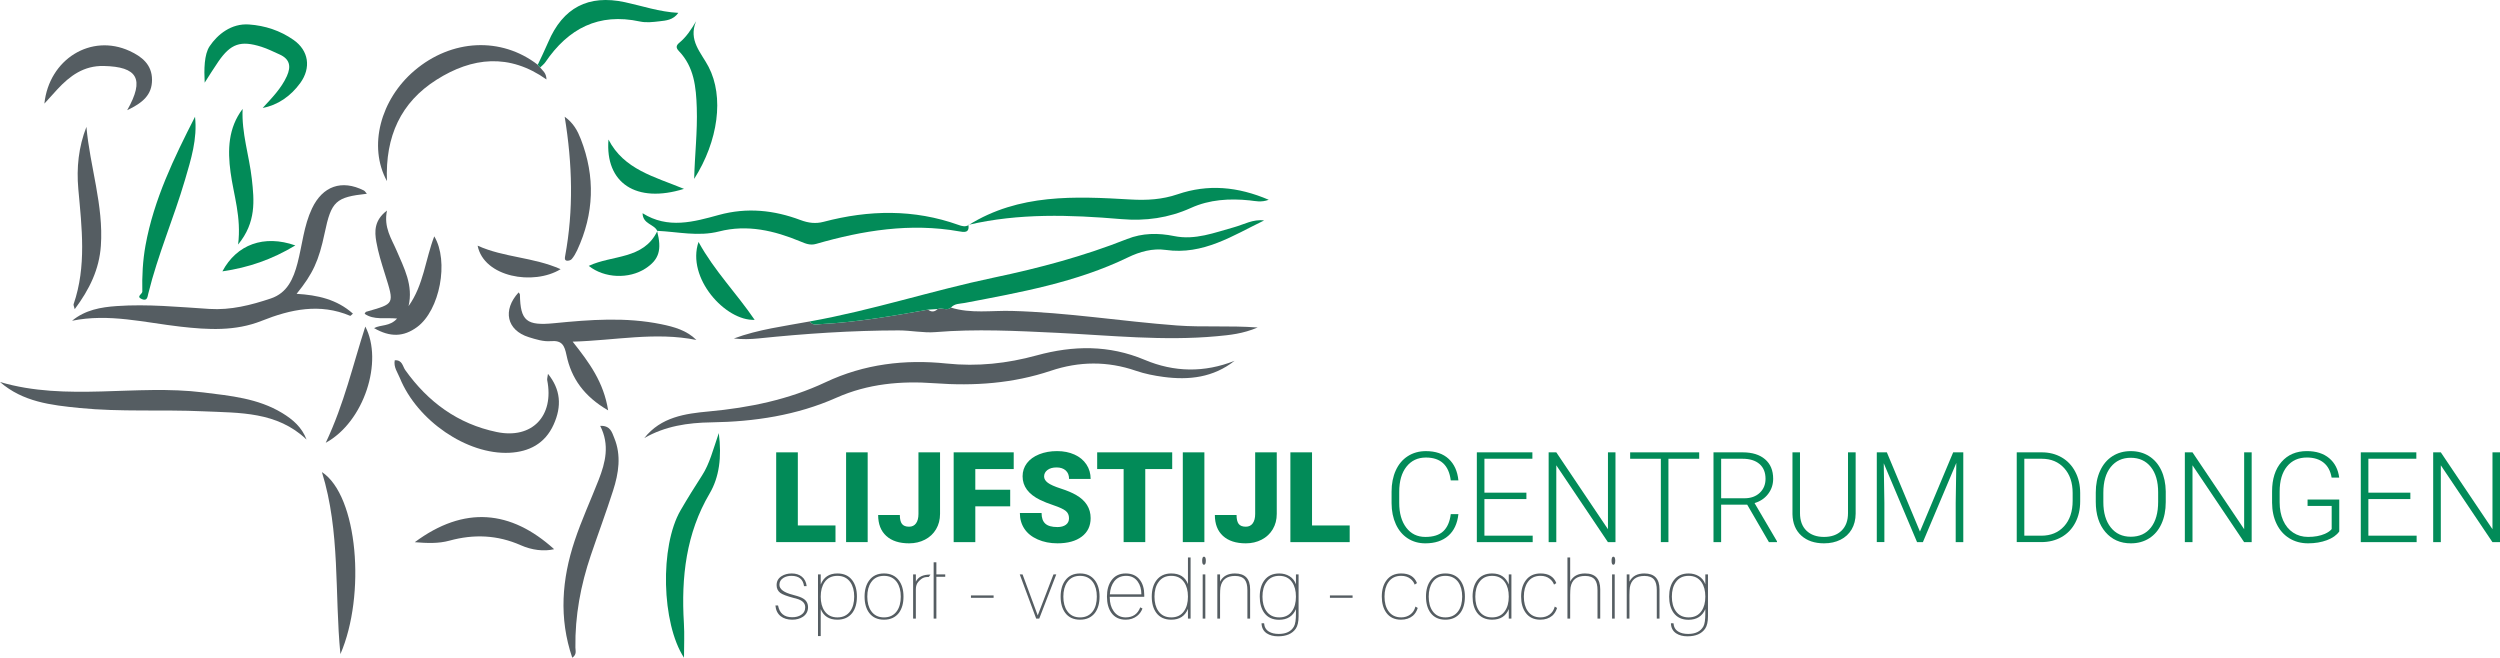 <?xml version="1.0" encoding="utf-8"?>
<!-- Generator: Adobe Illustrator 16.0.3, SVG Export Plug-In . SVG Version: 6.00 Build 0)  -->
<!DOCTYPE svg PUBLIC "-//W3C//DTD SVG 1.1//EN" "http://www.w3.org/Graphics/SVG/1.1/DTD/svg11.dtd">
<svg version="1.1" id="Laag_1" xmlns="http://www.w3.org/2000/svg" xmlns:xlink="http://www.w3.org/1999/xlink" x="0px" y="0px"
	 width="389.062px" height="102.358px" viewBox="0 0 389.062 102.358" enable-background="new 0 0 389.062 102.358"
	 xml:space="preserve">
<g>
	<path fill="#555D62" d="M192.131,56.15c-3.315,2.611-7.102,3.037-11.071,2.506c-1.452-0.194-2.918-0.483-4.299-0.959
		c-4.425-1.521-8.825-1.47-13.224,0.003c-5.901,1.978-11.915,2.397-18.114,1.941c-5.186-0.381-10.339,0.067-15.251,2.252
		c-6.171,2.743-12.758,3.736-19.467,3.837c-3.67,0.055-7.184,0.576-10.436,2.444c2.602-3.288,6.378-3.805,10.052-4.144
		c6.311-0.581,12.428-1.843,18.156-4.544c6.022-2.84,12.376-3.589,18.828-2.913c4.825,0.505,9.443-0.009,14.013-1.26
		c5.716-1.566,11.273-1.645,16.824,0.69C182.735,57.935,187.425,58.019,192.131,56.15"/>
	<path fill="#555D62" d="M147.991,47.868c3.104,0.969,6.315,0.435,9.458,0.519c8.621,0.231,17.125,1.622,25.701,2.264
		c4.03,0.301,8.06-0.014,12.575,0.315c-2.323,0.983-4.338,1.174-6.349,1.359c-8.304,0.769-16.574-0.133-24.854-0.529
		c-6.325-0.304-12.634-0.633-18.986-0.108c-1.794,0.148-3.792-0.272-5.703-0.269c-7.295,0.014-14.563,0.5-21.816,1.251
		c-1.259,0.131-2.529,0.151-3.816,0.006c3.842-1.422,7.862-1.919,11.83-2.655c0.425,0.676,1.095,0.451,1.681,0.42
		c5.629-0.293,11.169-1.261,16.704-2.253c0.529,0.406,1.03,0.367,1.505-0.094C146.59,47.82,147.353,48.424,147.991,47.868"/>
	<path fill="#028B58" d="M147.991,47.868c-0.638,0.556-1.401-0.048-2.07,0.226c-0.501,0.032-1.003,0.063-1.505,0.094
		c-5.535,0.992-11.075,1.96-16.704,2.253c-0.586,0.031-1.256,0.256-1.681-0.42c9.686-1.722,19.046-4.808,28.664-6.827
		c7.048-1.479,13.999-3.337,20.715-6c2.365-0.938,4.824-0.966,7.321-0.455c3.259,0.667,6.268-0.534,9.322-1.378
		c1.535-0.424,2.967-1.287,4.672-1.052c-4.854,2.343-9.462,5.419-15.31,4.586c-2.039-0.291-4.054,0.279-5.86,1.154
		c-8.052,3.904-16.748,5.437-25.417,7.095C149.387,47.286,148.568,47.215,147.991,47.868"/>
	<path fill="#555D62" d="M46.159,45.727c3.246,0.192,6.263,0.847,8.764,3.081c-0.226,0.187-0.369,0.367-0.426,0.343
		c-4.719-1.996-9.272-1.018-13.768,0.776c-4.114,1.643-8.357,1.392-12.614,0.912c-5.601-0.631-11.154-2.097-16.902-0.921
		c2.046-1.691,4.482-2.115,6.962-2.287c4.814-0.336,9.611,0.144,14.409,0.446c3.322,0.212,6.473-0.592,9.563-1.628
		c2.572-0.861,3.522-3.088,4.152-5.491c0.744-2.84,0.975-5.814,2.254-8.513c1.656-3.495,4.626-4.532,8.068-2.803
		c0.181,0.09,0.293,0.316,0.467,0.513c-4.848,0.527-5.525,1.163-6.563,6.112C49.62,40.581,48.694,42.606,46.159,45.727"/>
	<path fill="#028B58" d="M150.703,34.991c0.222,1.34-0.757,1.135-1.45,1.012c-7.593-1.343-14.961-0.145-22.243,1.952
		c-0.926,0.268-1.634-0.04-2.428-0.37c-4.074-1.693-8.265-2.694-12.669-1.567c-3.249,0.831-6.441,0.049-9.658-0.095l0.043,0.037
		c-0.474-1.104-2.262-1.05-2.3-2.779c3.955,2.494,7.984,1.338,11.859,0.273c4.407-1.21,8.589-0.756,12.723,0.792
		c1.234,0.463,2.368,0.596,3.586,0.274c7.051-1.859,14.057-1.999,21.008,0.485c0.501,0.179,1.041,0.349,1.566,0.018L150.703,34.991z
		"/>
	<path fill="#555D62" d="M0,59.451c10.427,3.066,21.146,0.313,31.647,1.621c4.23,0.527,8.486,0.913,12.257,3.196
		c1.66,1.005,3.074,2.217,3.802,4.14c-4.595-4.387-10.436-4.142-16.067-4.398c-6.424-0.295-12.871,0.125-19.289-0.519
		C7.954,63.051,3.579,62.557,0,59.451"/>
	<path fill="#555D62" d="M89.12,53.169c2.59,3.271,4.824,6.293,5.521,10.694c-3.738-2.171-5.729-4.974-6.482-8.601
		c-0.311-1.491-0.677-2.327-2.453-2.172c-1.113,0.099-2.309-0.274-3.411-0.618c-3.434-1.067-4.127-4.201-1.584-6.968
		c0.071,0.119,0.199,0.233,0.201,0.351c0.074,4.095,1.012,4.871,5.337,4.443c5.564-0.551,11.134-0.979,16.675,0.161
		c1.976,0.407,3.937,0.941,5.452,2.448C102.001,51.619,95.766,52.985,89.12,53.169"/>
	<path fill="#028B58" d="M150.739,35.023c7.839-4.896,16.546-4.483,25.217-3.977c2.532,0.148,4.92,0.004,7.302-0.81
		c4.745-1.62,9.367-1.207,14.19,0.856c-1.199,0.446-2.093,0.184-2.97,0.093c-3.136-0.323-6.243-0.136-9.118,1.165
		c-3.494,1.583-7.071,2.07-10.861,1.749c-7.961-0.674-15.921-0.946-23.795,0.893C150.702,34.991,150.739,35.023,150.739,35.023"/>
	<path fill="#555D62" d="M63.581,47.639c2.351-3.281,2.622-7.279,4-10.861c2.322,3.864,0.872,11.522-2.673,14.121
		c-2.11,1.547-4.193,1.604-6.695,0.165c1.058-0.573,2.455-0.214,3.581-1.492c-1.854-0.183-3.601,0.277-5.047-0.737
		c0.061-0.086,0.122-0.282,0.231-0.313c4.472-1.302,4.428-1.083,2.902-5.956c-0.507-1.622-1.024-3.257-1.314-4.925
		c-0.285-1.641-0.345-3.348,1.655-4.874c-0.532,2.647,0.702,4.363,1.494,6.216C62.885,41.718,64.342,44.396,63.581,47.639"/>
	<path fill="#555D62" d="M84.058,10.5c0.356,0.484,0.959,0.81,0.988,1.864c-5.803-4.101-11.556-3.465-17.105,0.045
		c-5.542,3.507-7.998,8.782-7.723,15.776c-2.973-5.424-0.979-12.725,4.279-17.196c5.796-4.93,13.515-5.294,19.193-0.907
		C83.813,10.221,83.935,10.361,84.058,10.5"/>
	<path fill="#555D62" d="M89.058,102.358c-2.107-6.185-1.613-12.23,0.37-18.194c1.071-3.225,2.506-6.327,3.742-9.498
		c1.05-2.695,1.743-5.431,0.232-8.395c1.602-0.062,1.835,1.025,2.187,1.877c1.131,2.741,0.686,5.497-0.173,8.183
		c-1.083,3.387-2.33,6.721-3.472,10.089c-1.577,4.653-2.47,9.424-2.398,14.356C89.553,101.259,89.797,101.854,89.058,102.358"/>
	<path fill="#555D62" d="M85.279,58.176c1.965,2.434,2.195,5.016,0.865,7.934c-1.338,2.937-3.811,4.202-6.86,4.354
		c-6.582,0.325-14.349-4.992-17.052-11.629c-0.35-0.859-1.006-1.701-0.799-2.77c1.193-0.065,1.226,0.951,1.624,1.511
		c3.555,4.997,8.212,8.406,14.247,9.657c5.51,1.143,8.964-2.499,7.856-8.068C85.12,58.962,85.207,58.734,85.279,58.176"/>
	<path fill="#028B58" d="M111.864,67.395c0.479,3.804,0.058,6.881-1.436,9.417c-3.637,6.174-4.433,12.964-3.997,20.154
		c0.108,1.773,0.016,3.563,0.016,5.393c-3.502-5.38-3.782-17.338-0.537-22.934c1.075-1.852,2.204-3.664,3.358-5.451
		C110.429,72.172,110.956,70.034,111.864,67.395"/>
	<path fill="#028B58" d="M31.854,12.865c-0.105-2.029-0.093-4.384,0.773-5.674c1.225-1.824,3.367-3.576,6.115-3.383
		c2.521,0.177,4.866,0.954,6.933,2.399c2.38,1.665,2.763,4.343,1.065,6.696c-1.503,2.084-3.559,3.475-5.861,3.895
		c1.457-1.578,2.891-3.035,3.757-4.936c0.709-1.553,0.453-2.693-1.162-3.404c-0.919-0.404-1.821-0.87-2.774-1.171
		c-3.26-1.033-4.793-0.496-6.728,2.308C33.233,10.663,32.558,11.774,31.854,12.865"/>
	<path fill="#028B58" d="M30.35,18.171c0.386,3.452-0.627,6.639-1.563,9.829c-1.744,5.945-4.228,11.652-5.708,17.685
		c-0.124,0.507-0.16,1.216-0.987,0.871c-0.985-0.411,0.066-0.785,0.057-1.174c-0.054-2.414,0.065-4.818,0.496-7.192
		C23.945,31.041,27.076,24.587,30.35,18.171"/>
	<path fill="#555D62" d="M52.976,101.796c-0.927-9.426,0.011-19.026-2.878-28.331C55.707,77.137,56.95,92.629,52.976,101.796"/>
	<path fill="#555D62" d="M13.449,19.744c0.554,6.21,2.682,12.195,2.249,18.499c-0.253,3.683-1.77,6.792-4.07,9.872
		c-0.099-0.424-0.222-0.632-0.171-0.78c2.028-5.901,1.271-11.915,0.731-17.918C11.89,26.101,12.228,22.873,13.449,19.744"/>
	<path fill="#028B58" d="M108.031,27.84c0.085-3.689,0.527-7.356,0.405-11.05c-0.106-3.215-0.401-6.363-2.783-8.842
		c-0.515-0.537-0.421-0.893,0.078-1.304c1.073-0.885,1.822-2.023,2.602-3.34c-1.253,2.993,0.777,4.864,1.942,7.1
		C112.7,15.06,111.794,21.922,108.031,27.84"/>
	<path fill="#555D62" d="M19.792,17.151c2.773-4.887,1.583-6.768-3.647-6.883c-3.104-0.068-5.256,1.523-7.208,3.621
		c-0.677,0.729-1.338,1.473-2.03,2.237c0.727-6.914,7.27-10.96,13.268-8.192c1.887,0.871,3.479,2.104,3.484,4.485
		C23.663,14.762,22.215,16.002,19.792,17.151"/>
	<path fill="#028B58" d="M84.058,10.5c-0.123-0.139-0.245-0.279-0.368-0.418c0.544-1.173,1.12-2.332,1.626-3.521
		c2.284-5.364,6.232-7.447,11.935-6.22c2.713,0.584,5.353,1.505,8.311,1.661c-0.812,1.141-1.933,1.193-2.961,1.316
		c-0.994,0.119-2.051,0.236-3.009,0.029c-6.435-1.39-11.152,1.09-14.716,6.326C84.662,9.99,84.333,10.227,84.058,10.5"/>
	<path fill="#555D62" d="M87.878,18.165c1.384,0.993,2.016,2.216,2.51,3.483c2.273,5.84,2.075,11.619-0.57,17.304
		c-0.226,0.485-0.5,0.965-0.843,1.369c-0.158,0.188-0.571,0.305-0.81,0.24c-0.337-0.092-0.264-0.446-0.206-0.766
		C89.269,32.684,89.087,25.567,87.878,18.165"/>
	<path fill="#555D62" d="M64.546,84.38c7.701-5.716,14.962-5.008,21.691,1.089c-1.599,0.381-3.478,0.14-5.186-0.616
		c-3.645-1.611-7.317-1.752-11.098-0.716C68.22,84.611,66.483,84.535,64.546,84.38"/>
	<path fill="#028B58" d="M37.757,16.949c-0.181,3.759,1.029,7.271,1.431,10.877c0.378,3.38,0.708,6.766-2.133,10.229
		c0.532-4.272-0.703-7.705-1.176-11.245C35.412,23.315,35.508,19.924,37.757,16.949"/>
	<path fill="#555D62" d="M50.692,68.91c2.903-6.143,4.233-12.152,6.161-18.089C59.671,56.225,56.692,65.628,50.692,68.91"/>
	<path fill="#028B58" d="M94.694,21.715c2.408,4.684,7.172,5.786,11.751,7.677C99.027,31.713,94.153,28.501,94.694,21.715"/>
	<path fill="#028B58" d="M108.708,37.656c2.451,4.475,5.913,7.979,8.733,12.119C112.913,49.986,106.792,43.253,108.708,37.656"/>
	<path fill="#028B58" d="M102.254,35.922c0.778,2.965,0.309,4.49-1.806,5.864c-2.569,1.669-6.387,1.529-8.823-0.408
		c3.644-1.724,8.524-0.951,10.674-5.417L102.254,35.922z"/>
	<path fill="#555D62" d="M87.249,41.89c-4.217,2.588-11.945,1.248-12.92-3.659C78.46,40.096,82.967,39.993,87.249,41.89"/>
	<path fill="#028B58" d="M34.61,42.23c2.225-4.191,6.492-5.75,11.35-4.034C42.313,40.389,38.69,41.639,34.61,42.23"/>
</g>
<g>
	<path fill="#028B58" d="M124.161,81.775h5.862v2.59h-9.229V70.396h3.368V81.775z"/>
	<path fill="#028B58" d="M135.031,84.365h-3.358V70.396h3.358V84.365z"/>
	<path fill="#028B58" d="M142.936,70.396h3.358v9.584c0,0.89-0.206,1.683-0.619,2.38s-0.988,1.237-1.727,1.621
		s-1.563,0.575-2.47,0.575c-1.522,0-2.706-0.383-3.55-1.15s-1.267-1.855-1.267-3.263h3.377c0,0.64,0.11,1.104,0.331,1.392
		s0.59,0.432,1.108,0.432c0.467,0,0.826-0.174,1.079-0.522c0.252-0.349,0.379-0.837,0.379-1.464V70.396z"/>
	<path fill="#028B58" d="M157.212,78.801h-5.43v5.564h-3.368V70.396h9.345v2.601h-5.977v3.214h5.43V78.801z"/>
	<path fill="#028B58" d="M166.364,80.652c0-0.492-0.174-0.876-0.523-1.151c-0.349-0.274-0.961-0.56-1.837-0.854
		c-0.876-0.294-1.593-0.579-2.149-0.854c-1.81-0.89-2.715-2.111-2.715-3.665c0-0.774,0.226-1.457,0.676-2.049
		c0.451-0.591,1.089-1.052,1.914-1.381c0.825-0.33,1.752-0.494,2.782-0.494c1.004,0,1.904,0.179,2.701,0.537s1.415,0.868,1.856,1.53
		s0.662,1.418,0.662,2.269h-3.357c0-0.569-0.174-1.011-0.523-1.324c-0.349-0.313-0.82-0.47-1.415-0.47
		c-0.602,0-1.076,0.133-1.425,0.398s-0.523,0.603-0.523,1.012c0,0.358,0.192,0.683,0.576,0.974s1.059,0.592,2.024,0.902
		s1.759,0.645,2.379,1.002c1.509,0.87,2.264,2.069,2.264,3.598c0,1.222-0.46,2.182-1.381,2.879s-2.184,1.045-3.79,1.045
		c-1.132,0-2.157-0.202-3.075-0.608c-0.918-0.406-1.608-0.963-2.072-1.67c-0.464-0.706-0.696-1.521-0.696-2.441h3.377
		c0,0.748,0.193,1.3,0.58,1.655c0.387,0.354,1.016,0.532,1.885,0.532c0.557,0,0.996-0.12,1.319-0.359
		C166.203,81.425,166.364,81.088,166.364,80.652z"/>
	<path fill="#028B58" d="M182.424,72.997h-4.192v11.368h-3.368V72.997h-4.116v-2.601h11.676V72.997z"/>
	<path fill="#028B58" d="M187.432,84.365h-3.358V70.396h3.358V84.365z"/>
	<path fill="#028B58" d="M195.337,70.396h3.358v9.584c0,0.89-0.206,1.683-0.619,2.38s-0.988,1.237-1.727,1.621
		s-1.563,0.575-2.47,0.575c-1.522,0-2.706-0.383-3.55-1.15s-1.267-1.855-1.267-3.263h3.377c0,0.64,0.11,1.104,0.331,1.392
		s0.59,0.432,1.108,0.432c0.467,0,0.826-0.174,1.079-0.522c0.252-0.349,0.379-0.837,0.379-1.464V70.396z"/>
	<path fill="#028B58" d="M204.184,81.775h5.861v2.59h-9.229V70.396h3.368V81.775z"/>
</g>
<g>
	<path fill="#028B58" d="M226.963,80.01c-0.16,1.471-0.686,2.597-1.578,3.377s-2.08,1.17-3.564,1.17
		c-1.035,0-1.951-0.259-2.748-0.776c-0.797-0.519-1.412-1.252-1.847-2.202c-0.435-0.949-0.655-2.035-0.662-3.257v-1.813
		c0-1.24,0.218-2.341,0.652-3.3c0.435-0.96,1.06-1.7,1.876-2.222c0.814-0.521,1.754-0.781,2.815-0.781
		c1.497,0,2.679,0.402,3.545,1.209c0.866,0.806,1.37,1.922,1.511,3.348h-1.189c-0.295-2.373-1.583-3.56-3.866-3.56
		c-1.267,0-2.275,0.474-3.026,1.422c-0.752,0.947-1.128,2.256-1.128,3.927v1.709c0,1.612,0.366,2.899,1.099,3.859
		s1.723,1.44,2.969,1.44c1.234,0,2.166-0.296,2.793-0.888c0.626-0.592,1.014-1.479,1.16-2.662H226.963z"/>
	<path fill="#028B58" d="M237.545,77.669h-6.533v5.698h7.512v0.998h-8.691V70.396h8.644v0.998h-7.464v5.276h6.533V77.669z"/>
	<path fill="#028B58" d="M251.408,84.365h-1.18l-8.03-11.954v11.954h-1.19V70.396h1.19l8.04,11.964V70.396h1.17V84.365z"/>
	<path fill="#028B58" d="M264.437,71.395h-4.788v12.971h-1.18V71.395h-4.777v-0.998h10.745V71.395z"/>
	<path fill="#028B58" d="M271.91,78.542h-4.059v5.823h-1.189V70.396h4.538c1.49,0,2.654,0.361,3.492,1.083s1.257,1.731,1.257,3.028
		c0,0.895-0.263,1.683-0.787,2.366s-1.228,1.157-2.11,1.419l3.492,5.947v0.125h-1.257L271.91,78.542z M267.852,77.544h3.617
		c0.991,0,1.787-0.281,2.389-0.846c0.602-0.563,0.902-1.294,0.902-2.19c0-0.986-0.314-1.752-0.94-2.297
		c-0.627-0.544-1.507-0.816-2.638-0.816h-3.33V77.544z"/>
	<path fill="#028B58" d="M288.785,70.396v9.536c-0.006,0.94-0.215,1.759-0.623,2.456c-0.41,0.697-0.987,1.233-1.732,1.607
		c-0.744,0.374-1.6,0.561-2.566,0.561c-1.471,0-2.648-0.4-3.535-1.203c-0.886-0.803-1.345-1.914-1.377-3.334v-9.623h1.171v9.45
		c0,1.177,0.336,2.09,1.007,2.739c0.672,0.648,1.584,0.974,2.734,0.974c1.152,0,2.062-0.326,2.73-0.979
		c0.668-0.652,1.002-1.561,1.002-2.725v-9.46H288.785z"/>
	<path fill="#028B58" d="M293.641,70.396l5.151,12.328l5.171-12.328h1.574v13.969h-1.181v-6.082l0.096-6.236l-5.2,12.318h-0.911
		l-5.181-12.271l0.096,6.149v6.121h-1.18V70.396H293.641z"/>
	<path fill="#028B58" d="M313.854,84.365V70.396h3.905c1.146,0,2.171,0.261,3.079,0.782s1.617,1.268,2.125,2.24
		c0.509,0.972,0.764,2.078,0.764,3.319v1.285c0,1.247-0.253,2.354-0.758,3.319c-0.506,0.966-1.217,1.711-2.135,2.235
		c-0.918,0.525-1.972,0.787-3.162,0.787H313.854z M315.034,71.395v11.973h2.647c1.471,0,2.651-0.487,3.541-1.464
		c0.889-0.977,1.333-2.297,1.333-3.961v-1.229c0-1.606-0.438-2.894-1.314-3.86c-0.876-0.966-2.03-1.453-3.464-1.459H315.034z"/>
	<path fill="#028B58" d="M337.043,78.139c0,1.286-0.223,2.415-0.668,3.387c-0.444,0.973-1.078,1.721-1.904,2.245
		c-0.824,0.524-1.777,0.786-2.858,0.786c-1.631,0-2.948-0.583-3.952-1.75c-1.005-1.168-1.507-2.742-1.507-4.726v-1.438
		c0-1.273,0.226-2.4,0.677-3.382c0.451-0.982,1.088-1.736,1.914-2.265c0.824-0.527,1.774-0.791,2.849-0.791
		c1.075,0,2.022,0.259,2.845,0.776c0.822,0.519,1.457,1.251,1.904,2.197c0.447,0.947,0.682,2.044,0.701,3.291V78.139z
		 M335.862,76.623c0-1.682-0.381-3-1.142-3.953c-0.762-0.952-1.804-1.429-3.128-1.429c-1.298,0-2.333,0.478-3.104,1.434
		c-0.771,0.957-1.155,2.292-1.155,4.006v1.458c0,1.657,0.383,2.97,1.15,3.938s1.811,1.453,3.128,1.453
		c1.337,0,2.38-0.478,3.128-1.434s1.122-2.288,1.122-3.996V76.623z"/>
	<path fill="#028B58" d="M350.416,84.365h-1.18l-8.03-11.954v11.954h-1.19V70.396h1.19l8.04,11.964V70.396h1.17V84.365z"/>
	<path fill="#028B58" d="M364.049,82.705c-0.41,0.582-1.051,1.036-1.924,1.362s-1.85,0.489-2.931,0.489
		c-1.093,0-2.065-0.262-2.917-0.786c-0.85-0.524-1.509-1.267-1.976-2.226c-0.467-0.96-0.704-2.06-0.71-3.301v-1.765
		c0-1.938,0.489-3.469,1.468-4.591c0.979-1.123,2.293-1.684,3.943-1.684c1.438,0,2.597,0.366,3.473,1.099s1.397,1.741,1.563,3.026
		h-1.18c-0.173-1.026-0.59-1.805-1.252-2.334s-1.527-0.794-2.596-0.794c-1.305,0-2.338,0.465-3.098,1.393
		c-0.762,0.928-1.143,2.237-1.143,3.927v1.651c0,1.063,0.182,2.002,0.543,2.818s0.879,1.448,1.554,1.896
		c0.675,0.447,1.45,0.672,2.326,0.672c1.017,0,1.89-0.16,2.619-0.479c0.474-0.212,0.825-0.458,1.056-0.739v-3.607h-3.752v-0.997
		h4.932V82.705z"/>
	<path fill="#028B58" d="M375.11,77.669h-6.533v5.698h7.512v0.998h-8.691V70.396h8.644v0.998h-7.464v5.276h6.533V77.669z"/>
</g>
<g>
	<g>
		<path fill="#028B58" d="M389.062,84.365h-1.18l-8.03-11.954v11.954h-1.189V70.396h1.189l8.039,11.964V70.396h1.171V84.365z"/>
	</g>
	<path fill="#555D62" d="M123.284,96.057c0.557,0,1.016-0.12,1.379-0.358c0.432-0.272,0.649-0.676,0.649-1.206
		c0-0.636-0.455-1.078-1.365-1.326c-0.027-0.008-0.069-0.021-0.127-0.04c-0.057-0.016-0.134-0.033-0.231-0.052
		c-1.123-0.291-1.847-0.566-2.174-0.822c-0.371-0.291-0.556-0.688-0.556-1.191c0-0.603,0.255-1.066,0.768-1.394
		c0.442-0.281,0.972-0.424,1.591-0.424c0.636,0,1.161,0.168,1.577,0.505c0.424,0.353,0.672,0.843,0.742,1.471h-0.411
		c-0.141-1.069-0.795-1.604-1.962-1.604c-0.485,0-0.901,0.105-1.245,0.317c-0.415,0.257-0.623,0.614-0.623,1.074
		c0,0.689,0.703,1.211,2.107,1.563c0.018,0.018,0.062,0.033,0.133,0.041c0.725,0.186,1.228,0.375,1.511,0.569
		c0.468,0.309,0.702,0.753,0.702,1.324c0,0.62-0.26,1.11-0.781,1.474c-0.469,0.309-1.026,0.462-1.671,0.462
		c-0.734,0-1.334-0.179-1.802-0.542c-0.487-0.39-0.761-0.946-0.822-1.671h0.411C121.305,95.446,122.038,96.057,123.284,96.057"/>
	<path fill="#555D62" d="M128.321,95.089c0.459,0.663,1.127,0.993,2.001,0.993c0.875,0,1.546-0.33,2.015-0.993
		c0.398-0.566,0.597-1.313,0.597-2.241c0-0.917-0.199-1.665-0.597-2.239c-0.469-0.663-1.14-0.994-2.015-0.994
		c-0.883,0-1.55,0.331-2.001,0.994c-0.397,0.574-0.596,1.322-0.596,2.239C127.725,93.776,127.924,94.522,128.321,95.089
		 M127.3,89.389h0.425v1.578c0.45-1.149,1.316-1.724,2.597-1.724c1.016,0,1.79,0.357,2.32,1.074c0.477,0.636,0.716,1.48,0.716,2.53
		c0,1.044-0.239,1.888-0.716,2.532c-0.548,0.707-1.321,1.06-2.32,1.06c-1.29,0-2.156-0.552-2.597-1.657v4.202H127.3V89.389z"/>
	<path fill="#555D62" d="M135.57,95.089c0.46,0.663,1.127,0.993,2.002,0.993s1.546-0.33,2.015-0.993
		c0.397-0.566,0.596-1.313,0.596-2.24c0-0.918-0.199-1.665-0.596-2.24c-0.469-0.663-1.14-0.993-2.015-0.993
		c-0.884,0-1.55,0.33-2.002,0.993c-0.397,0.575-0.596,1.322-0.596,2.24C134.974,93.776,135.173,94.522,135.57,95.089 M135.266,90.33
		c0.53-0.725,1.298-1.087,2.306-1.087c1.007,0,1.78,0.362,2.32,1.087c0.476,0.637,0.715,1.477,0.715,2.519
		c0,1.043-0.239,1.888-0.715,2.532c-0.549,0.706-1.321,1.059-2.32,1.059c-1.008,0-1.776-0.353-2.306-1.059
		c-0.477-0.645-0.716-1.489-0.716-2.532C134.55,91.807,134.789,90.967,135.266,90.33"/>
	<path fill="#555D62" d="M142.104,89.389h0.425v1.141c0.353-0.751,1.113-1.123,2.279-1.113l-0.265,0.371
		c-0.327,0-0.561,0.025-0.702,0.078c-0.301,0.09-0.61,0.314-0.928,0.678c-0.256,0.3-0.384,0.684-0.384,1.152v4.572h-0.425V89.389z"
		/>
</g>
<polygon fill="#555D62" points="145.723,87.507 145.723,89.39 147.102,89.39 147.102,89.761 145.723,89.761 145.723,96.269 
	145.298,96.269 145.298,87.507 "/>
<rect x="151.104" y="92.663" fill="#555D62" width="3.525" height="0.371"/>
<polygon fill="#555D62" points="158.698,89.389 159.135,89.389 161.496,95.777 163.947,89.389 164.384,89.389 161.733,96.268 
	161.256,96.268 "/>
<g>
	<path fill="#555D62" d="M166.08,95.089c0.46,0.663,1.127,0.993,2.001,0.993c0.876,0,1.547-0.33,2.016-0.993
		c0.397-0.566,0.596-1.313,0.596-2.24c0-0.918-0.199-1.665-0.596-2.24c-0.469-0.663-1.14-0.993-2.016-0.993
		c-0.883,0-1.55,0.33-2.001,0.993c-0.397,0.575-0.596,1.322-0.596,2.24C165.484,93.776,165.683,94.522,166.08,95.089 M165.776,90.33
		c0.53-0.725,1.298-1.087,2.305-1.087c1.009,0,1.781,0.362,2.321,1.087c0.476,0.637,0.715,1.477,0.715,2.519
		c0,1.043-0.239,1.888-0.715,2.532c-0.549,0.706-1.321,1.059-2.321,1.059c-1.007,0-1.775-0.353-2.305-1.059
		c-0.477-0.645-0.716-1.489-0.716-2.532C165.06,91.807,165.299,90.967,165.776,90.33"/>
	<path fill="#555D62" d="M177.625,92.49c0-0.804-0.19-1.466-0.57-1.988c-0.424-0.59-1.02-0.887-1.79-0.887
		c-0.795,0-1.418,0.286-1.868,0.86c-0.398,0.521-0.623,1.193-0.676,2.015H177.625z M175.186,96.439c-0.98,0-1.728-0.36-2.24-1.086
		c-0.451-0.645-0.676-1.479-0.676-2.506c0-1.024,0.225-1.854,0.676-2.491c0.512-0.741,1.26-1.112,2.24-1.112
		c0.963,0,1.696,0.33,2.2,0.994c0.46,0.593,0.69,1.387,0.69,2.385v0.253h-5.369v0.104c0,0.85,0.199,1.557,0.597,2.121
		c0.451,0.654,1.078,0.98,1.882,0.98c1.113,0,1.869-0.521,2.267-1.563l0.344,0.185c-0.177,0.469-0.455,0.853-0.835,1.153
		C176.467,96.246,175.875,96.439,175.186,96.439"/>
	<path fill="#555D62" d="M184.279,90.609c-0.451-0.664-1.118-0.994-2.001-0.994c-0.885,0-1.551,0.33-2.002,0.994
		c-0.407,0.565-0.61,1.312-0.61,2.239s0.199,1.674,0.596,2.24c0.46,0.663,1.131,0.993,2.016,0.993c0.883,0,1.55-0.33,2.001-0.993
		c0.397-0.566,0.596-1.313,0.596-2.24C184.875,91.931,184.676,91.184,184.279,90.609 M185.286,96.269h-0.411v-1.524
		c-0.45,1.131-1.317,1.695-2.597,1.695c-1.017,0-1.79-0.353-2.321-1.06c-0.476-0.636-0.715-1.48-0.715-2.531
		c0-1.042,0.239-1.883,0.715-2.519c0.54-0.725,1.313-1.087,2.321-1.087c1.307,0,2.173,0.553,2.597,1.657v-4.149h0.411V96.269z"/>
	<path fill="#555D62" d="M187.168,89.389h0.411v6.879h-0.411V89.389z M187.366,86.632c0.195,0,0.292,0.209,0.292,0.623
		c0,0.426-0.097,0.637-0.292,0.637c-0.185,0-0.278-0.211-0.278-0.637C187.088,86.841,187.181,86.632,187.366,86.632"/>
	<path fill="#555D62" d="M189.446,89.389h0.425v1.128c0.432-0.85,1.206-1.273,2.319-1.273c1.573,0,2.359,0.821,2.359,2.466v4.559
		h-0.424v-4.426c0-0.733-0.133-1.273-0.397-1.618c-0.31-0.396-0.818-0.595-1.525-0.595c-1.299,0-2.054,0.587-2.266,1.761
		c-0.018,0.133-0.033,0.3-0.047,0.499c-0.013,0.197-0.019,0.43-0.019,0.695v3.684h-0.425V89.389z"/>
	<path fill="#555D62" d="M201.084,90.608c-0.45-0.663-1.118-0.993-2.001-0.993c-0.884,0-1.551,0.33-2.002,0.993
		c-0.406,0.567-0.609,1.313-0.609,2.24s0.199,1.674,0.596,2.239c0.459,0.664,1.131,0.994,2.015,0.994
		c0.883,0,1.551-0.33,2.001-0.994c0.397-0.565,0.596-1.312,0.596-2.239C201.68,91.931,201.481,91.184,201.084,90.608
		 M199.056,96.454c-1.007,0-1.776-0.357-2.306-1.074c-0.469-0.653-0.703-1.499-0.703-2.531c0-1.051,0.239-1.896,0.716-2.531
		c0.53-0.717,1.303-1.074,2.32-1.074c0.591,0,1.122,0.143,1.59,0.424c0.468,0.283,0.804,0.704,1.007,1.261v-1.539h0.411v6.509
		c0,0.866-0.145,1.511-0.437,1.935c-0.548,0.795-1.467,1.193-2.757,1.193c-0.707,0-1.295-0.156-1.763-0.464
		c-0.521-0.354-0.791-0.874-0.808-1.563h0.397c0.044,0.59,0.296,1.024,0.756,1.297c0.398,0.24,0.906,0.359,1.524,0.359
		c1.148,0,1.94-0.39,2.372-1.166c0.203-0.363,0.305-1.026,0.305-1.989v-0.702C201.203,95.901,200.329,96.454,199.056,96.454"/>
</g>
<rect x="206.969" y="92.663" fill="#555D62" width="3.525" height="0.371"/>
<g>
	<path fill="#555D62" d="M219.893,95.816c-0.495,0.416-1.118,0.623-1.869,0.623c-0.99,0-1.75-0.36-2.279-1.086
		c-0.47-0.652-0.703-1.487-0.703-2.506c0-1.042,0.238-1.881,0.717-2.517c0.528-0.726,1.299-1.088,2.305-1.088
		c1.246,0,2.063,0.5,2.453,1.499l-0.358,0.237c-0.114-0.336-0.328-0.631-0.637-0.887c-0.397-0.319-0.884-0.478-1.458-0.478
		c-0.883,0-1.551,0.33-2.001,0.993c-0.398,0.574-0.597,1.322-0.597,2.239c0,0.929,0.198,1.675,0.597,2.241
		c0.459,0.663,1.127,0.993,2.001,0.993c0.539,0,1.01-0.147,1.412-0.443s0.668-0.709,0.801-1.239l0.357,0.212
		C220.484,95.106,220.237,95.508,219.893,95.816"/>
	<path fill="#555D62" d="M222.938,95.089c0.46,0.663,1.128,0.993,2.002,0.993c0.875,0,1.546-0.33,2.015-0.993
		c0.397-0.566,0.597-1.313,0.597-2.24c0-0.918-0.199-1.665-0.597-2.24c-0.469-0.663-1.14-0.993-2.015-0.993
		c-0.884,0-1.55,0.33-2.002,0.993c-0.397,0.575-0.595,1.322-0.595,2.24C222.344,93.776,222.541,94.522,222.938,95.089
		 M222.635,90.33c0.529-0.725,1.299-1.087,2.306-1.087s1.781,0.362,2.32,1.087c0.478,0.637,0.715,1.477,0.715,2.519
		c0,1.043-0.237,1.888-0.715,2.532c-0.55,0.706-1.322,1.059-2.32,1.059c-1.007,0-1.776-0.353-2.306-1.059
		c-0.477-0.645-0.717-1.489-0.717-2.532C221.918,91.807,222.158,90.967,222.635,90.33"/>
	<path fill="#555D62" d="M230.191,95.089c0.459,0.663,1.131,0.993,2.014,0.993s1.55-0.33,2-0.993
		c0.398-0.566,0.597-1.313,0.597-2.241c0-0.917-0.198-1.665-0.597-2.239c-0.45-0.663-1.117-0.993-2-0.993s-1.553,0.33-2.002,0.993
		c-0.405,0.566-0.609,1.313-0.609,2.239C229.594,93.776,229.793,94.522,230.191,95.089 M232.205,96.439
		c-0.998,0-1.771-0.353-2.32-1.06c-0.477-0.645-0.715-1.488-0.715-2.532c0-1.05,0.238-1.894,0.715-2.53
		c0.531-0.717,1.304-1.073,2.32-1.073c1.281,0,2.146,0.573,2.597,1.723v-1.578h0.411v6.88h-0.411v-1.486
		C234.359,95.888,233.494,96.439,232.205,96.439"/>
	<path fill="#555D62" d="M241.576,95.816c-0.496,0.416-1.119,0.623-1.869,0.623c-0.99,0-1.75-0.36-2.279-1.086
		c-0.471-0.652-0.704-1.487-0.704-2.506c0-1.042,0.239-1.881,0.718-2.517c0.528-0.726,1.299-1.088,2.305-1.088
		c1.246,0,2.063,0.5,2.453,1.499l-0.357,0.237c-0.115-0.336-0.329-0.631-0.639-0.887c-0.396-0.319-0.883-0.478-1.457-0.478
		c-0.883,0-1.551,0.33-2.002,0.993c-0.397,0.574-0.596,1.322-0.596,2.239c0,0.929,0.198,1.675,0.596,2.241
		c0.459,0.663,1.127,0.993,2.002,0.993c0.539,0,1.01-0.147,1.412-0.443c0.401-0.296,0.668-0.709,0.801-1.239l0.357,0.212
		C242.168,95.106,241.921,95.508,241.576,95.816"/>
	<path fill="#555D62" d="M243.934,86.752h0.424v3.765c0.433-0.849,1.207-1.273,2.32-1.273c1.572,0,2.358,0.822,2.358,2.466v4.56
		h-0.424v-4.427c0-0.733-0.134-1.273-0.398-1.618c-0.309-0.396-0.817-0.595-1.524-0.595c-1.299,0-2.055,0.587-2.267,1.762
		c-0.018,0.132-0.032,0.299-0.045,0.498c-0.015,0.197-0.021,0.43-0.021,0.696v3.684h-0.424V86.752z"/>
	<path fill="#555D62" d="M250.879,89.389h0.411v6.879h-0.411V89.389z M251.078,86.632c0.193,0,0.291,0.209,0.291,0.623
		c0,0.426-0.098,0.637-0.291,0.637c-0.186,0-0.278-0.211-0.278-0.637C250.8,86.841,250.893,86.632,251.078,86.632"/>
	<path fill="#555D62" d="M253.158,89.389h0.424v1.128c0.434-0.85,1.207-1.273,2.32-1.273c1.573,0,2.359,0.821,2.359,2.466v4.559
		h-0.424v-4.426c0-0.733-0.133-1.273-0.398-1.618c-0.309-0.396-0.816-0.595-1.523-0.595c-1.3,0-2.056,0.587-2.268,1.761
		c-0.018,0.133-0.032,0.3-0.045,0.499c-0.016,0.197-0.021,0.43-0.021,0.695v3.684h-0.424V89.389z"/>
	<path fill="#555D62" d="M264.797,90.608c-0.453-0.663-1.119-0.993-2.002-0.993c-0.884,0-1.552,0.33-2.002,0.993
		c-0.406,0.567-0.609,1.313-0.609,2.24s0.199,1.674,0.597,2.239c0.46,0.664,1.131,0.994,2.015,0.994c0.883,0,1.549-0.33,2.002-0.994
		c0.397-0.565,0.594-1.312,0.594-2.239C265.391,91.931,265.194,91.184,264.797,90.608 M262.768,96.454
		c-1.006,0-1.775-0.357-2.307-1.074c-0.469-0.653-0.701-1.499-0.701-2.531c0-1.051,0.237-1.896,0.715-2.531
		c0.531-0.717,1.304-1.074,2.32-1.074c0.592,0,1.121,0.143,1.59,0.424c0.468,0.283,0.805,0.704,1.006,1.261v-1.539h0.412v6.509
		c0,0.866-0.146,1.511-0.438,1.935c-0.548,0.795-1.467,1.193-2.757,1.193c-0.707,0-1.294-0.156-1.761-0.464
		c-0.523-0.354-0.793-0.874-0.81-1.563h0.398c0.043,0.59,0.296,1.024,0.755,1.297c0.396,0.24,0.904,0.359,1.523,0.359
		c1.149,0,1.938-0.39,2.373-1.166c0.203-0.363,0.303-1.026,0.303-1.989v-0.702C264.916,95.901,264.04,96.454,262.768,96.454"/>
</g>
</svg>
